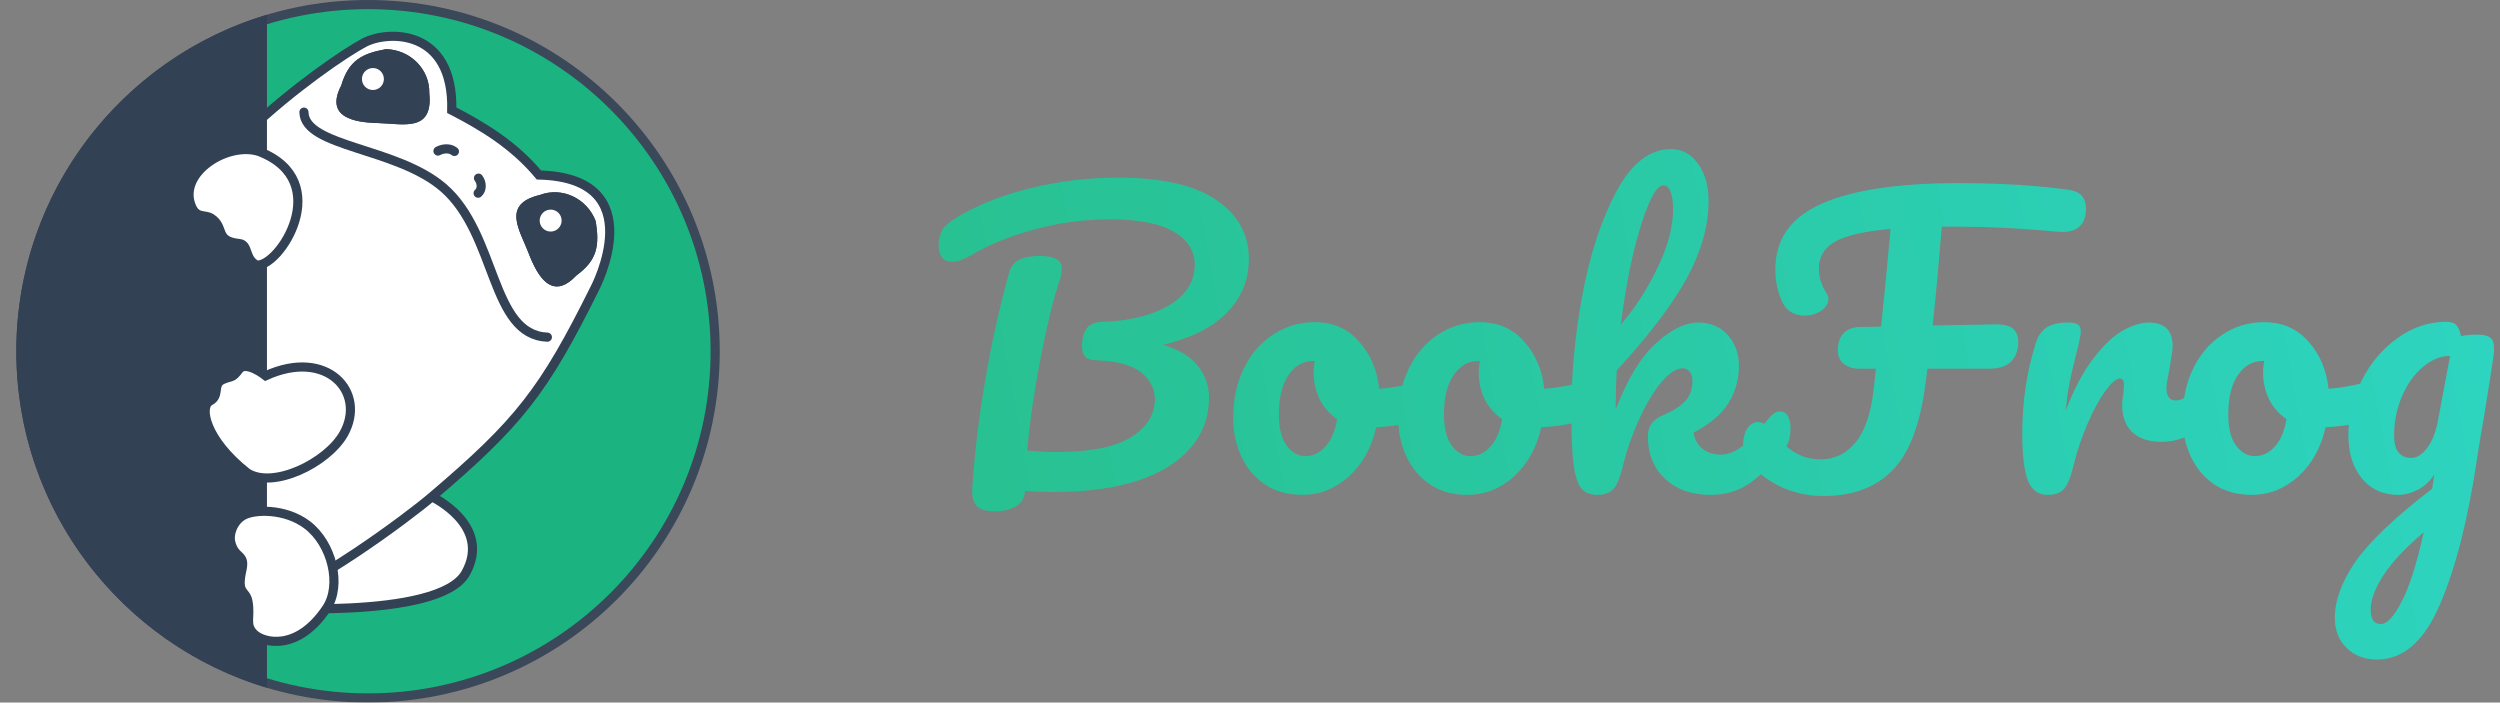 <svg width="2733" height="768" viewBox="0 0 2733 768" fill="none" xmlns="http://www.w3.org/2000/svg">
<rect x="0" y="0" width="2733" height="768" fill="#808080" stroke="none"/>
<g clip-path="url(#clip0_321_2537)">
<g opacity="0.9">
<path d="M781.825 384C781.825 593.31 611.923 763 402.325 763C192.727 763 22.825 593.31 22.825 384C22.825 174.69 192.727 5 402.325 5C611.923 5 781.825 174.69 781.825 384Z" fill="#10B981" stroke="#334155" stroke-width="10"/>
</g>
<path d="M398.133 46.647C424.477 32.781 496.027 31.585 493.872 120.488C527.462 137.807 561.479 158.138 589.184 191.319C714.147 194.348 650.196 315.334 650.196 315.334C594.462 427.516 567.551 461.936 472.125 543.086C472.125 543.086 538.285 574.198 509.115 626.506C479.944 678.815 278.131 663.5 278.131 663.5L268.655 580.666C269.188 558.673 213.325 467 213.325 467C213.325 467 267.511 235.791 268.657 188.551L269.723 144.564C320.408 96.278 377.948 57.271 398.133 46.647Z" fill="white"/>
<path d="M472.125 543.086C567.551 461.936 594.462 427.516 650.196 315.334C650.196 315.334 714.147 194.348 589.184 191.319C561.479 158.138 527.462 137.807 493.872 120.488C496.027 31.585 424.477 32.781 398.133 46.647C377.948 57.271 320.408 96.278 269.723 144.564C269.444 156.061 268.657 188.551 268.657 188.551C267.511 235.791 213.325 467 213.325 467C213.325 467 269.188 558.673 268.655 580.666L278.131 663.5M472.125 543.086C472.125 543.086 538.285 574.198 509.115 626.506C479.944 678.815 278.131 663.5 278.131 663.5M472.125 543.086C445.25 565.941 340.824 644 278.131 663.5M523.081 194.718C526.959 199.814 527.277 207.323 522.682 211.213M478.785 165.136C482.166 163.217 490.498 160.618 496.78 165.572" stroke="#334155" stroke-width="10" stroke-linecap="round"/>
<path fill-rule="evenodd" clip-rule="evenodd" d="M291.825 16.093V751.906C133.33 704.494 17.825 557.718 17.825 384C17.825 210.281 133.33 63.505 291.825 16.093Z" fill="#334155"/>
<path d="M332.273 122.574C332.84 161.099 433.591 160.926 484.814 205.294C543.53 256.153 535.933 366.08 598.39 368.594" stroke="#334155" stroke-width="10" stroke-linecap="round"/>
<path d="M469.315 101.888C473.771 145.009 440.285 135.195 413.507 134.546C386.729 133.896 355.145 128.129 372.988 93.552C381.153 66.242 395.342 58.583 421.968 53.727C448.746 54.376 469.944 75.939 469.315 101.888Z" fill="#334155"/>
<path d="M469.315 101.888C473.771 145.009 440.285 135.195 413.507 134.546C386.729 133.896 355.145 128.129 372.988 93.552C381.153 66.242 395.342 58.583 421.968 53.727C448.746 54.376 469.944 75.939 469.315 101.888Z" fill="#334155"/>
<path d="M590.086 213.152C547.936 223.283 568.324 251.602 577.837 276.642C587.351 301.681 603.289 329.552 629.969 301.229C653.012 284.451 655.518 268.522 651.248 241.797C641.734 216.757 614.351 203.932 590.086 213.152Z" fill="#334155"/>
<path d="M590.086 213.152C547.936 223.283 568.324 251.602 577.837 276.642C587.351 301.681 603.289 329.552 629.969 301.229C653.012 284.451 655.518 268.522 651.248 241.797C641.734 216.757 614.351 203.932 590.086 213.152Z" fill="#334155"/>
<circle cx="407.672" cy="86.39" r="12" transform="rotate(1.388 407.672 86.39)" fill="white"/>
<circle cx="601.98" cy="241.144" r="12" transform="rotate(1.388 601.98 241.144)" fill="white"/>
<path d="M277.656 693.008C287.972 703.005 325.291 712.561 357.058 664.911C373.896 639.654 363.069 594.539 335.906 573.857C311.824 555.521 277.655 556.726 265.887 563.527C254.118 570.328 250.334 584.603 252.143 592.387C256.589 611.52 268.618 604.588 264.442 623.121C258.338 650.211 268.704 644.773 271.064 657.444C274.286 674.743 267.339 683.011 277.656 693.008Z" fill="white" stroke="#334155" stroke-width="10"/>
<path d="M243.478 414.94C231.782 420.01 241.047 432.45 229.43 438.475C217.813 444.501 223.731 480.018 269.894 516.699C298.033 535.368 357.696 506.223 375.73 474.287C401.258 429.08 357.544 380.097 290.463 410.758C290.463 410.758 268.856 393.622 261.215 403.912C253.575 414.201 253.581 410.561 243.478 414.94Z" fill="white" stroke="#334155" stroke-width="10"/>
<path d="M261.628 266.237C272.058 267.25 267.214 283.377 280.565 289.703C304.997 292.795 366.806 198.265 283.57 165.739C249.334 154.406 195.664 187.852 208.637 223.94C214.26 239.581 223.403 233.801 230.792 238.481C246.255 248.277 234.185 263.571 261.628 266.237Z" fill="white" stroke="#334155" stroke-width="10"/>
<path fill-rule="evenodd" clip-rule="evenodd" d="M1954.21 454.6C1952.35 451.4 1949.68 449.8 1946.21 449.8C1942.21 449.8 1938.61 451.667 1935.41 455.4C1933.09 458.172 1930.84 460.797 1928.68 463.274C1926.39 462.025 1924.02 461.4 1921.57 461.4C1917.04 461.4 1913.17 463.8 1909.97 468.6C1907.04 473.4 1905.57 479 1905.57 485.4C1905.57 485.678 1905.57 485.955 1905.58 486.23C1905.58 486.323 1905.58 486.416 1905.58 486.509L1905.59 486.6C1905.59 486.704 1905.59 486.808 1905.6 486.912C1905.4 487.078 1905.21 487.24 1905.01 487.4C1897.28 493.8 1889.28 497 1881.01 497C1873.28 497 1866.61 494.867 1861.01 490.6C1855.68 486.067 1852.48 480.2 1851.41 473C1869.55 463.4 1882.35 452.467 1889.81 440.2C1897.28 427.933 1901.01 414.467 1901.01 399.8C1901.01 386.467 1896.88 375.267 1888.61 366.2C1880.61 357.133 1869.95 352.6 1856.61 352.6C1842.21 352.6 1826.75 360.2 1810.21 375.4C1793.68 390.333 1779.01 414.467 1766.21 447.8C1766.21 433.133 1766.61 418.867 1767.41 405C1802.88 366.333 1828.48 332.6 1844.21 303.8C1859.95 274.733 1867.81 246.733 1867.81 219.8C1867.81 203 1863.95 189.4 1856.21 179C1848.75 168.333 1838.88 163 1826.61 163C1803.68 163 1783.95 178.2 1767.41 208.6C1751.15 238.733 1738.75 276.067 1730.21 320.6C1723.84 354.921 1719.93 388.212 1718.46 420.474C1707.15 422.923 1697.04 424.432 1688.14 425C1686.01 404.467 1678.68 387.267 1666.14 373.4C1653.88 359.267 1637.61 352.2 1617.34 352.2C1600.81 352.2 1585.74 356.733 1572.14 365.8C1558.54 374.6 1547.88 387 1540.14 403C1537.27 408.849 1534.93 415.01 1533.12 421.486C1523.76 423.343 1515.28 424.515 1507.68 425C1505.54 404.467 1498.21 387.267 1485.67 373.4C1473.41 359.267 1457.14 352.2 1436.88 352.2C1420.34 352.2 1405.27 356.733 1391.67 365.8C1378.07 374.6 1367.41 387 1359.67 403C1351.94 418.733 1348.08 436.733 1348.08 457C1348.08 471.933 1351.01 485.8 1356.88 498.6C1362.74 511.4 1371.27 521.667 1382.48 529.4C1393.94 537.133 1407.68 541 1423.68 541C1442.61 541 1459.54 534.333 1474.48 521C1489.41 507.4 1499.41 489.4 1504.48 467C1512.89 466.649 1521 465.838 1528.8 464.565C1529.63 476.643 1532.48 487.988 1537.34 498.6C1543.21 511.4 1551.74 521.667 1562.94 529.4C1574.41 537.133 1588.14 541 1604.14 541C1623.08 541 1640.01 534.333 1654.94 521C1669.88 507.4 1679.88 489.4 1684.94 467C1696.51 466.518 1707.49 465.166 1717.89 462.943C1718.11 480.438 1718.75 494.19 1719.81 504.2C1721.15 516.733 1723.68 526.067 1727.41 532.2C1731.41 538.067 1737.55 541 1745.81 541C1754.08 541 1760.08 538.867 1763.81 534.6C1767.81 530.067 1771.28 521.533 1774.21 509C1778.48 491.667 1784.35 474.867 1791.81 458.6C1799.28 442.067 1807.28 428.6 1815.81 418.2C1824.61 407.8 1832.61 402.6 1839.81 402.6C1842.75 402.6 1845.15 403.8 1847.01 406.2C1849.15 408.6 1850.21 412.2 1850.21 417C1850.21 425.267 1847.68 432.333 1842.61 438.2C1837.55 443.8 1829.15 449.133 1817.41 454.2C1806.75 458.733 1801.41 466.2 1801.41 476.6C1801.41 496.067 1807.68 511.667 1820.21 523.4C1832.75 535.133 1849.28 541 1869.81 541C1886.61 541 1901.15 536.6 1913.41 527.8C1917.32 524.999 1921.21 521.901 1925.08 518.506C1930.39 522.878 1936.56 526.909 1943.57 530.6C1958.77 538.333 1975.44 542.2 1993.57 542.2C2025.57 542.2 2050.64 532.867 2068.77 514.2C2087.17 495.533 2099.17 464.2 2104.77 420.2L2107.17 403H2175.57C2185.44 403 2193.04 400.467 2198.37 395.4C2203.7 390.067 2206.37 382.867 2206.37 373.8C2206.37 367.933 2204.64 363.267 2201.17 359.8C2197.97 356.333 2191.44 354.6 2181.57 354.6L2112.77 355.8C2116.24 323.267 2119.57 287.267 2122.77 247.8H2140.77C2157.84 247.8 2174.1 248.2 2189.57 249C2205.3 249.8 2221.04 250.867 2236.77 252.2L2250.77 253.4C2270.5 254.733 2280.37 246.2 2280.37 227.8C2280.37 222.2 2278.9 217.667 2275.97 214.2C2273.3 210.733 2268.24 208.467 2260.77 207.4C2226.1 202.6 2186.1 200.2 2140.77 200.2C2075.44 200.2 2025.7 207.667 1991.57 222.6C1957.7 237.533 1940.77 261.533 1940.77 294.6C1940.77 304.733 1942.24 313.933 1945.17 322.2C1948.1 330.467 1951.17 335.933 1954.37 338.6C1959.44 342.867 1965.57 345 1972.77 345C1979.44 345 1985.44 343.267 1990.77 339.8C1996.1 336.067 1998.77 331.8 1998.77 327C1998.77 324.6 1997.97 322.2 1996.37 319.8C1991.04 311.533 1988.37 302.867 1988.37 293.8C1988.37 280.733 1994.24 270.867 2005.97 264.2C2017.7 257.533 2037.97 252.867 2066.77 250.2C2063.04 292.067 2059.57 327.667 2056.37 357C2049.17 357.267 2041.84 357.4 2034.37 357.4C2026.1 357.4 2019.84 359.667 2015.57 364.2C2011.3 368.467 2009.17 374.733 2009.17 383C2009.17 389.4 2011.3 394.333 2015.57 397.8C2020.1 401.267 2025.44 403 2031.57 403H2050.77L2048.37 425C2045.44 451.667 2038.77 471.267 2028.37 483.8C2018.24 496.067 2005.57 502.2 1990.37 502.2C1976.18 502.2 1963.72 497.484 1952.97 488.051C1955.93 482.703 1957.41 475.952 1957.41 467.8C1957.41 462.2 1956.35 457.8 1954.21 454.6ZM1802.21 223.4C1808.08 209.533 1813.41 202.6 1818.21 202.6C1821.68 202.6 1824.35 204.867 1826.21 209.4C1828.08 213.933 1829.01 220.467 1829.01 229C1829.01 247.667 1823.55 268.467 1812.61 291.4C1801.95 314.333 1788.35 335.533 1771.81 355C1775.28 327.533 1779.68 302.2 1785.01 279C1790.61 255.533 1796.35 237 1802.21 223.4ZM1341.28 341.8C1357.28 325.267 1365.28 305.667 1365.28 283C1365.28 256.333 1353.41 234.867 1329.68 218.6C1305.94 202.333 1269.94 194.2 1221.68 194.2C1190.21 194.2 1159.41 197.8 1129.28 205C1099.14 212.2 1072.88 222.2 1050.48 235C1039.81 241.133 1033.01 246.6 1030.08 251.4C1027.41 256.2 1026.08 261.933 1026.08 268.6C1026.08 273.667 1027.28 277.933 1029.68 281.4C1032.34 284.6 1036.08 286.2 1040.88 286.2C1046.74 286.2 1053.94 283.667 1062.48 278.6C1081.14 267.4 1103.81 258.2 1130.48 251C1157.14 243.533 1184.74 239.8 1213.28 239.8C1244.74 239.8 1268.08 244.333 1283.28 253.4C1298.48 262.2 1306.08 274.333 1306.08 289.8C1306.08 302.067 1301.68 312.867 1292.88 322.2C1284.08 331.267 1271.94 338.333 1256.48 343.4C1241.28 348.467 1224.21 351.267 1205.28 351.8C1196.74 352.067 1190.88 354.6 1187.68 359.4C1184.48 364.2 1182.88 370.467 1182.88 378.2C1182.88 383.533 1183.94 387.4 1186.08 389.8C1188.21 392.2 1191.94 393.533 1197.28 393.8C1220.74 394.6 1237.41 399 1247.28 407C1257.41 415 1262.48 424.867 1262.48 436.6C1262.48 453.4 1253.68 467.267 1236.08 478.2C1218.74 488.867 1191.41 494.2 1154.08 494.2C1146.08 494.2 1135.68 493.667 1122.88 492.6C1125.81 460.333 1130.74 426.467 1137.68 391C1144.61 355.267 1151.54 327 1158.48 306.2C1160.08 301.4 1160.88 297.133 1160.88 293.4C1160.88 284.333 1152.74 279.8 1136.48 279.8C1127.41 279.8 1120.08 281.133 1114.48 283.8C1108.88 286.467 1105.14 291.133 1103.28 297.8C1092.61 335.933 1083.81 375.533 1076.88 416.6C1069.94 457.4 1065.28 496.467 1062.88 533.8C1062.34 542.067 1063.81 548.333 1067.28 552.6C1071.01 556.867 1077.68 559 1087.28 559C1096.88 559 1104.74 557.133 1110.88 553.4C1117.01 549.667 1120.21 544.067 1120.48 536.6C1128.48 537.4 1139.14 537.8 1152.48 537.8C1188.21 537.8 1218.74 533.667 1244.08 525.4C1269.41 516.867 1288.61 504.867 1301.68 489.4C1315.01 473.933 1321.68 455.667 1321.68 434.6C1321.68 421.267 1317.41 409.533 1308.88 399.4C1300.34 389 1287.81 381.533 1271.28 377C1301.94 369.8 1325.28 358.067 1341.28 341.8ZM1448.88 488.2C1442.74 495.133 1435.41 498.6 1426.88 498.6C1419.14 498.6 1412.34 494.733 1406.48 487C1400.88 479.267 1398.08 468.067 1398.08 453.4C1398.08 434.733 1401.54 420.333 1408.48 410.2C1415.68 399.8 1424.61 394.6 1435.27 394.6H1437.27C1436.48 398.867 1436.08 403.133 1436.08 407.4C1436.08 417.533 1438.21 427.133 1442.48 436.2C1447.01 445.267 1453.41 452.6 1461.67 458.2C1459.54 471.267 1455.27 481.267 1448.88 488.2ZM1607.34 498.6C1615.88 498.6 1623.21 495.133 1629.34 488.2C1635.74 481.267 1640.01 471.267 1642.14 458.2C1633.88 452.6 1627.48 445.267 1622.94 436.2C1618.68 427.133 1616.54 417.533 1616.54 407.4C1616.54 403.133 1616.94 398.867 1617.74 394.6H1615.74C1605.08 394.6 1596.14 399.8 1588.94 410.2C1582.01 420.333 1578.54 434.733 1578.54 453.4C1578.54 468.067 1581.34 479.267 1586.94 487C1592.81 494.733 1599.61 498.6 1607.34 498.6ZM2216.73 525C2221 535.667 2228.2 541 2238.33 541C2246.6 541 2252.6 538.867 2256.33 534.6C2260.33 530.067 2263.8 521.533 2266.73 509C2270.73 492.733 2275.93 477.267 2282.33 462.6C2288.73 447.933 2295.13 436.2 2301.53 427.4C2308.2 418.333 2313.53 413.8 2317.53 413.8C2320.47 413.8 2321.93 415.933 2321.93 420.2C2321.93 422.067 2321.67 425.667 2321.13 431C2320.33 435 2319.93 439 2319.93 443C2319.93 455.267 2323.53 465 2330.73 472.2C2338.2 479.4 2349 483 2363.13 483C2371.85 483 2380.16 481.385 2388.07 478.155C2389.54 485.248 2391.77 492.063 2394.77 498.6C2400.63 511.4 2409.17 521.667 2420.37 529.4C2431.83 537.133 2445.57 541 2461.57 541C2480.5 541 2497.43 534.333 2512.37 521C2527.3 507.4 2537.3 489.4 2542.37 467C2551.15 466.634 2559.6 465.766 2567.71 464.395C2567.39 468.158 2567.23 471.959 2567.23 475.8C2567.23 495.267 2572.17 511 2582.03 523C2591.9 535 2605.1 541 2621.63 541C2628.83 541 2636.03 539.133 2643.23 535.4C2650.7 531.4 2656.7 525.8 2661.23 518.6L2658.83 534.2C2617.77 565.933 2589.77 592.6 2574.83 614.2C2559.9 636.067 2552.43 656.467 2552.43 675.4C2552.43 689 2556.7 699.933 2565.23 708.2C2573.77 716.733 2584.83 721 2598.43 721C2627.23 721 2650.17 701 2667.23 661C2684.57 621.267 2698.3 567 2708.43 498.2C2709.5 490.733 2712.03 475.4 2716.03 452.2C2721.63 417.8 2724.97 396.467 2726.03 388.2C2726.3 386.333 2726.43 383.8 2726.43 380.6C2726.43 374.733 2724.97 370.867 2722.03 369C2719.37 366.867 2714.7 365.8 2708.03 365.8C2701.37 365.8 2695.5 366.333 2690.43 367.4C2689.1 361.533 2687.37 357.533 2685.23 355.4C2683.37 353 2679.5 351.8 2673.63 351.8C2655.23 351.8 2637.77 357.667 2621.23 369.4C2604.97 380.867 2591.9 396.2 2582.03 415.4C2581.31 416.782 2580.62 418.171 2579.95 419.565C2566.98 422.553 2555.52 424.365 2545.57 425C2543.43 404.467 2536.1 387.267 2523.57 373.4C2511.3 359.267 2495.03 352.2 2474.77 352.2C2458.23 352.2 2443.17 356.733 2429.57 365.8C2415.97 374.6 2405.3 387 2397.57 403C2392.7 412.89 2389.37 423.677 2387.57 435.358C2384.19 436.986 2381.12 437.8 2378.33 437.8C2371.67 437.8 2368.33 433.133 2368.33 423.8C2368.33 421.133 2369.4 414.467 2371.53 403.8C2373.93 390.467 2375.13 382.067 2375.13 378.6C2375.13 361.267 2366.47 352.6 2349.13 352.6C2340.33 352.6 2330.6 355.667 2319.93 361.8C2309.53 367.933 2298.87 378.2 2287.93 392.6C2277 407 2267.13 425.667 2258.33 448.6C2259.4 436.867 2260.73 427 2262.33 419C2263.93 411 2266.07 401.667 2268.73 391C2272.73 376.067 2274.73 366.467 2274.73 362.2C2274.73 358.467 2273.67 355.933 2271.53 354.6C2269.4 353.267 2265.67 352.6 2260.33 352.6C2250.47 352.6 2242.73 354.467 2237.13 358.2C2231.8 361.667 2227.93 367.267 2225.53 375C2215.67 406.2 2210.73 439.133 2210.73 473.8C2210.73 497.267 2212.73 514.333 2216.73 525ZM2464.77 498.6C2473.3 498.6 2480.63 495.133 2486.77 488.2C2493.17 481.267 2497.43 471.267 2499.57 458.2C2491.3 452.6 2484.9 445.267 2480.37 436.2C2476.1 427.133 2473.97 417.533 2473.97 407.4C2473.97 403.133 2474.37 398.867 2475.17 394.6H2473.17C2462.5 394.6 2453.57 399.8 2446.37 410.2C2439.43 420.333 2435.97 434.733 2435.97 453.4C2435.97 468.067 2438.77 479.267 2444.37 487C2450.23 494.733 2457.03 498.6 2464.77 498.6ZM2653.63 489.4C2648.03 496.867 2642.17 500.6 2636.03 500.6C2630.17 500.6 2625.5 498.6 2622.03 494.6C2618.83 490.6 2617.23 484.467 2617.23 476.2C2617.23 461.267 2620.03 447.133 2625.63 433.8C2631.23 420.467 2638.7 409.8 2648.03 401.8C2657.37 393.533 2667.5 389.267 2678.43 389L2665.63 457.4C2663.23 471.267 2659.23 481.933 2653.63 489.4ZM2625.23 658.2C2616.97 674.2 2609.5 682.2 2602.83 682.2C2598.83 682.2 2595.9 680.733 2594.03 677.8C2592.43 674.867 2591.63 671.133 2591.63 666.6C2591.63 655.933 2596.17 643.533 2605.23 629.4C2614.3 615.267 2629.1 599.4 2649.63 581.8C2641.9 616.733 2633.77 642.2 2625.23 658.2Z" fill="url(#paint0_linear_321_2537)"/>
</g>
<defs>
<linearGradient id="paint0_linear_321_2537" x1="2684.5" y1="189" x2="903" y2="509.5" gradientUnits="userSpaceOnUse">
<stop stop-color="#2DD4BF"/>
<stop offset="1" stop-color="#27BF8D"/>
</linearGradient>
<clipPath id="clip0_321_2537">
<rect width="2733" height="768" fill="white"/>
</clipPath>
</defs>
</svg>
